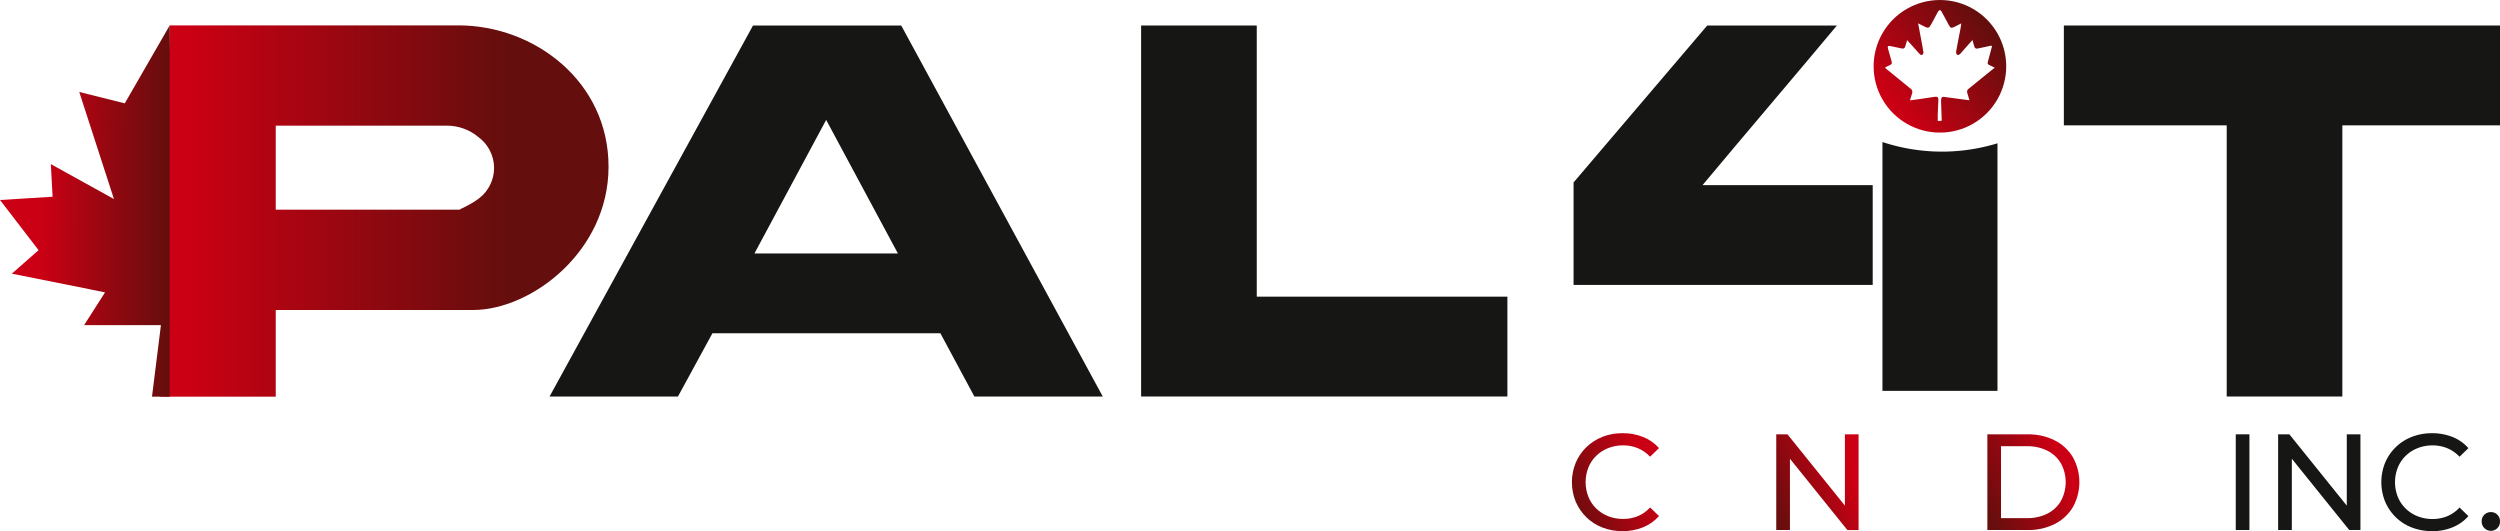 <svg xmlns="http://www.w3.org/2000/svg" xmlns:xlink="http://www.w3.org/1999/xlink" width="423" height="89.869" viewBox="0 0 423 89.869">
  <defs>
    <linearGradient id="linear-gradient" x1="0.233" y1="0.584" x2="1" y2="0.587" gradientUnits="objectBoundingBox">
      <stop offset="0" stop-color="#cc0014"/>
      <stop offset="1" stop-color="#640e0d"/>
    </linearGradient>
    <linearGradient id="linear-gradient-2" x1="0.646" y1="0.761" x2="0.074" y2="0.331" xlink:href="#linear-gradient"/>
    <clipPath id="clip-path">
      <rect id="Rectangle_142" data-name="Rectangle 142" width="418.194" height="89.868" fill="none"/>
    </clipPath>
    <clipPath id="clip-path-2">
      <path id="Path_9097" data-name="Path 9097" d="M33.139,19.121H62.062A8.327,8.327,0,0,1,67.485,21.1a6.469,6.469,0,0,1,.088,10.295c-1.666,1.29-3.588,1.937-3.255,1.937H33.139ZM15.2,2.153,13.61,64.974H33.139V50.312h33.4c9.771,0,22.909-9.846,22.909-24.251S76.929,2.153,64.023,2.153Z" transform="translate(-13.61 -2.153)" fill="none"/>
    </clipPath>
    <linearGradient id="linear-gradient-8" x1="0.054" y1="0.607" x2="0.774" y2="0.607" xlink:href="#linear-gradient"/>
    <clipPath id="clip-path-3">
      <path id="Path_9098" data-name="Path 9098" d="M21.11,15.349l-7.7-1.927,5.87,18.116L8.6,25.632l.3,5.519L0,31.7l6.526,8.489L2.007,44.165l15.768,3.163-3.548,5.547h13l-1.509,12.1h3V2.153Z" transform="translate(0 -2.153)" fill="url(#linear-gradient)"/>
    </clipPath>
    <clipPath id="clip-path-4">
      <path id="Path_9099" data-name="Path 9099" d="M134.724,37.39a8.063,8.063,0,0,0-4.521,4.361,8.744,8.744,0,0,0,0,6.615A8.124,8.124,0,0,0,132,50.991a7.934,7.934,0,0,0,2.7,1.734,9.277,9.277,0,0,0,3.414.616,9.1,9.1,0,0,0,3.478-.65,7.179,7.179,0,0,0,2.7-1.9l-1.507-1.457a5.829,5.829,0,0,1-2.081,1.471,6.433,6.433,0,0,1-2.475.472,6.836,6.836,0,0,1-2.531-.46,6.188,6.188,0,0,1-2.023-1.3,5.821,5.821,0,0,1-1.329-1.979,6.754,6.754,0,0,1,0-4.973,5.813,5.813,0,0,1,1.329-1.977,6.093,6.093,0,0,1,2.023-1.3,6.837,6.837,0,0,1,2.531-.462,6.435,6.435,0,0,1,2.475.474,6.009,6.009,0,0,1,2.081,1.445l1.507-1.457a7.107,7.107,0,0,0-2.7-1.886,9.184,9.184,0,0,0-3.456-.636,9.359,9.359,0,0,0-3.414.612" transform="translate(-129.554 -36.778)" fill="url(#linear-gradient-2)"/>
    </clipPath>
    <clipPath id="clip-path-5">
      <path id="Path_9100" data-name="Path 9100" d="M145.645,39.216l3.49,7.945h-6.982Zm-1.136-2.346L137.18,53.062h2.38l1.78-4.052h8.609l1.78,4.052h2.428L146.8,36.87Z" transform="translate(-137.18 -36.87)" fill="url(#linear-gradient-2)"/>
    </clipPath>
    <clipPath id="clip-path-6">
      <path id="Path_9101" data-name="Path 9101" d="M158.517,36.87V48.934L148.8,36.87h-1.9V53.062h2.316V41l9.715,12.063h1.9V36.87Z" transform="translate(-146.903 -36.87)" fill="url(#linear-gradient-2)"/>
    </clipPath>
    <clipPath id="clip-path-7">
      <path id="Path_9102" data-name="Path 9102" d="M163.562,39.216l3.492,7.945h-6.982ZM162.43,36.87,155.1,53.062h2.384l1.78-4.052h8.607l1.78,4.052h2.428L164.72,36.87Z" transform="translate(-155.097 -36.87)" fill="url(#linear-gradient-2)"/>
    </clipPath>
    <clipPath id="clip-path-8">
      <path id="Path_9103" data-name="Path 9103" d="M167.134,38.881h4.373a7.458,7.458,0,0,1,3.48.763,5.589,5.589,0,0,1,2.28,2.129,6.677,6.677,0,0,1,0,6.372,5.534,5.534,0,0,1-2.28,2.139,7.433,7.433,0,0,1-3.48.763h-4.373Zm-2.312-2.011V53.062h6.825a9.843,9.843,0,0,0,4.566-1.019A7.51,7.51,0,0,0,179.29,49.2a8.691,8.691,0,0,0,0-8.465,7.5,7.5,0,0,0-3.077-2.846,9.843,9.843,0,0,0-4.566-1.017Z" transform="translate(-164.822 -36.87)" fill="url(#linear-gradient-2)"/>
    </clipPath>
    <clipPath id="clip-path-9">
      <path id="Path_9104" data-name="Path 9104" d="M181.527,39.217l3.49,7.945h-6.982Zm-1.134-2.348-7.331,16.194h2.382l1.78-4.052,8.607,0,1.78,4.05h2.428l-7.355-16.191Z" transform="translate(-173.062 -36.869)" fill="url(#linear-gradient-2)"/>
    </clipPath>
    <clipPath id="clip-path-10">
      <path id="Path_9113" data-name="Path 9113" d="M168.722,4.225c.387-.706.763-1.415,1.144-2.123a1.666,1.666,0,0,1,.092-.165c.205-.3.411-.295.586.026.417.761.821,1.529,1.236,2.29.271.5.413.54.927.293.371-.179.737-.371,1.174-.592-.058.377-.1.694-.159,1-.241,1.256-.5,2.509-.721,3.769a.626.626,0,0,0,.181.538c.219.132.423-.056.584-.239.644-.733,1.294-1.459,2-2.256.116.4.211.731.3,1.062s.263.45.6.379q1.055-.221,2.1-.448c.3-.064.339-.036.257.269-.219.823-.431,1.65-.662,2.47a.371.371,0,0,0,.245.5c.287.136.574.277.923.45-.466.375-.885.708-1.3,1.044q-1.585,1.286-3.165,2.573a.569.569,0,0,0-.175.654c.114.389.231.775.371,1.242-.512-.064-.981-.122-1.449-.185-.963-.126-1.923-.261-2.884-.387a.344.344,0,0,0-.442.327,3.211,3.211,0,0,0-.032.437q.045,1.543.106,3.085c.008.165-.044.235-.209.225-.146-.008-.291,0-.458,0,0-.389-.01-.755,0-1.118.032-.807.082-1.614.108-2.422.014-.454-.14-.608-.584-.55-.767.1-1.527.229-2.292.341-.628.092-1.256.175-1.935.271.136-.437.249-.793.355-1.15a.684.684,0,0,0-.293-.869q-2.06-1.674-4.114-3.356a1.5,1.5,0,0,1-.163-.2c.259-.124.484-.247.72-.343.409-.167.5-.313.379-.743-.193-.7-.4-1.4-.6-2.1-.108-.4,0-.514.393-.435.63.13,1.262.267,1.892.4.393.084.524.014.65-.379.1-.313.185-.634.3-1.019.371.4.714.773,1.052,1.15s.7.781,1.048,1.176c.138.157.331.253.494.144a.515.515,0,0,0,.165-.427c-.11-.741-.255-1.477-.393-2.214-.159-.865-.323-1.732-.5-2.671.427.213.793.4,1.162.58a1.207,1.207,0,0,0,.48.157c.191,0,.313-.142.492-.466M170.241,0a11.218,11.218,0,1,0,.04,0Z" transform="translate(-159.061 -0.001)" fill="none"/>
    </clipPath>
    <linearGradient id="linear-gradient-16" x1="0.152" y1="0.798" x2="0.88" y2="0.219" xlink:href="#linear-gradient"/>
  </defs>
  <g id="Group_1073" data-name="Group 1073" transform="translate(15139.907 4952.863)">
    <g id="Group_496" data-name="Group 496" transform="translate(-15139.907 -4952.863)">
      <g id="Group_343" data-name="Group 343">
        <g id="Group_342" data-name="Group 342" clip-path="url(#clip-path)">
          <path id="Path_9096" data-name="Path 9096" d="M46.652,33.646" transform="translate(46.333 33.417)" fill="#161615"/>
        </g>
      </g>
      <g id="Group_345" data-name="Group 345" transform="translate(27.127 4.292)">
        <g id="Group_344" data-name="Group 344" clip-path="url(#clip-path-2)">
          <rect id="Rectangle_143" data-name="Rectangle 143" width="75.84" height="62.821" transform="translate(0 -0.001)" fill="url(#linear-gradient-8)"/>
        </g>
      </g>
      <g id="Group_347" data-name="Group 347" transform="translate(0 4.291)">
        <g id="Group_346" data-name="Group 346" clip-path="url(#clip-path-3)">
          <rect id="Rectangle_144" data-name="Rectangle 144" width="28.716" height="62.821" transform="translate(0 0)" fill="url(#linear-gradient)"/>
        </g>
      </g>
      <g id="Group_495" data-name="Group 495" transform="translate(265.966 73.3)">
        <g id="Group_349" data-name="Group 349" transform="translate(0 0.006)">
          <g id="Group_348" data-name="Group 348" clip-path="url(#clip-path-4)">
            <rect id="Rectangle_145" data-name="Rectangle 145" width="21.621" height="20.904" transform="translate(-7.005 12.699) rotate(-61.121)" fill="url(#linear-gradient-2)"/>
          </g>
        </g>
        <g id="Group_351" data-name="Group 351" transform="translate(15.2 0.189)">
          <g id="Group_350" data-name="Group 350" clip-path="url(#clip-path-5)">
            <rect id="Rectangle_146" data-name="Rectangle 146" width="22.377" height="22.685" transform="matrix(0.483, -0.876, 0.876, 0.483, -6.848, 12.415)" fill="url(#linear-gradient-2)"/>
          </g>
        </g>
        <g id="Group_353" data-name="Group 353" transform="translate(34.579 0.189)">
          <g id="Group_352" data-name="Group 352" clip-path="url(#clip-path-6)">
            <rect id="Rectangle_147" data-name="Rectangle 147" width="20.905" height="20.015" transform="matrix(0.483, -0.876, 0.876, 0.483, -6.848, 12.416)" fill="url(#linear-gradient-2)"/>
          </g>
        </g>
        <g id="Group_355" data-name="Group 355" transform="translate(50.912 0.189)">
          <g id="Group_354" data-name="Group 354" clip-path="url(#clip-path-7)">
            <rect id="Rectangle_148" data-name="Rectangle 148" width="22.378" height="22.687" transform="translate(-6.848 12.415) rotate(-61.121)" fill="url(#linear-gradient-2)"/>
          </g>
        </g>
        <g id="Group_357" data-name="Group 357" transform="translate(70.295 0.189)">
          <g id="Group_356" data-name="Group 356" clip-path="url(#clip-path-8)">
            <rect id="Rectangle_149" data-name="Rectangle 149" width="21.698" height="21.453" transform="translate(-6.848 12.415) rotate(-61.121)" fill="url(#linear-gradient-2)"/>
          </g>
        </g>
        <g id="Group_359" data-name="Group 359" transform="translate(86.719 0.187)">
          <g id="Group_358" data-name="Group 358" clip-path="url(#clip-path-9)">
            <rect id="Rectangle_150" data-name="Rectangle 150" width="22.379" height="22.686" transform="translate(-6.849 12.416) rotate(-61.121)" fill="url(#linear-gradient-2)"/>
          </g>
        </g>
        <rect id="Rectangle_151" data-name="Rectangle 151" width="2.312" height="16.191" transform="translate(112.325 0.187)" fill="#161615"/>
        <path id="Path_9105" data-name="Path 9105" d="M189.505,53.059V36.868h1.9l10.709,13.3h-.993v-13.3h2.312V53.059h-1.9l-10.709-13.3h1v13.3Z" transform="translate(-70.012 -36.682)" fill="#161615"/>
        <path id="Path_9106" data-name="Path 9106" d="M206.826,53.338a9.2,9.2,0,0,1-3.41-.616,7.952,7.952,0,0,1-2.709-1.734,8.151,8.151,0,0,1-1.792-2.625,8.769,8.769,0,0,1,0-6.615,8.063,8.063,0,0,1,4.522-4.359,9.3,9.3,0,0,1,3.41-.614,9.19,9.19,0,0,1,3.46.636A7.108,7.108,0,0,1,213,39.3l-1.5,1.457a6.046,6.046,0,0,0-2.081-1.445,6.456,6.456,0,0,0-2.475-.474,6.855,6.855,0,0,0-2.533.462,6.052,6.052,0,0,0-2.023,1.3,5.876,5.876,0,0,0-1.331,1.977,6.754,6.754,0,0,0,0,4.973,5.864,5.864,0,0,0,1.331,1.979,6.147,6.147,0,0,0,2.023,1.3,6.854,6.854,0,0,0,2.533.46,6.455,6.455,0,0,0,2.475-.472,5.864,5.864,0,0,0,2.081-1.471l1.5,1.457a7.2,7.2,0,0,1-2.693,1.9,9.1,9.1,0,0,1-3.482.65" transform="translate(-61.311 -36.775)" fill="#161615"/>
        <path id="Path_9107" data-name="Path 9107" d="M208.358,46.639a1.562,1.562,0,0,1-1.573-1.595,1.5,1.5,0,0,1,.462-1.136,1.56,1.56,0,0,1,1.11-.437,1.488,1.488,0,0,1,1.076.437,1.515,1.515,0,0,1,.45,1.136,1.541,1.541,0,0,1-.45,1.142,1.456,1.456,0,0,1-1.076.452" transform="translate(-52.851 -30.124)" fill="#161615"/>
      </g>
      <path id="Path_9108" data-name="Path 9108" d="M74.207,54.237l-5.83,10.7H46.653L81.075,2.165h25.078l34.1,62.773H118.529l-5.748-10.7Zm7.108-13.5h24.277l-12.138-22.6Z" transform="translate(46.334 2.151)" fill="#161615"/>
      <path id="Path_9109" data-name="Path 9109" d="M158.843,48.043V64.937H96.87V2.165h19.565V48.043Z" transform="translate(96.208 2.151)" fill="#161615"/>
      <path id="Path_9110" data-name="Path 9110" d="M219.911,64.938H200.344V19.059H172.79V2.165h73.8V19.059H219.911Z" transform="translate(176.415 2.151)" fill="#161615"/>
      <path id="Path_9111" data-name="Path 9111" d="M131.185,46.065c0-5.567,0-17.349,0-17.349L153.8,2.165h21.941c-7.337,8.792-15.377,18.19-22.732,27.005H181.8V46.065Z" transform="translate(135.063 2.151)" fill="#161615"/>
      <path id="Path_9112" data-name="Path 9112" d="M159.8,12.057v42.1h19.463V12.272a32.29,32.29,0,0,1-9.418,1.409A32.165,32.165,0,0,1,159.8,12.057" transform="translate(158.71 11.975)" fill="#161615"/>
      <rect id="Rectangle_152" data-name="Rectangle 152" width="418.194" height="89.868" fill="none"/>
      <g id="Group_363" data-name="Group 363" transform="translate(317.035 0.003)">
        <g id="Group_362" data-name="Group 362" clip-path="url(#clip-path-10)">
          <rect id="Rectangle_153" data-name="Rectangle 153" width="22.579" height="22.421" transform="translate(-0.162 -0.001)" fill="url(#linear-gradient-16)"/>
        </g>
      </g>
    </g>
  </g>
</svg>
